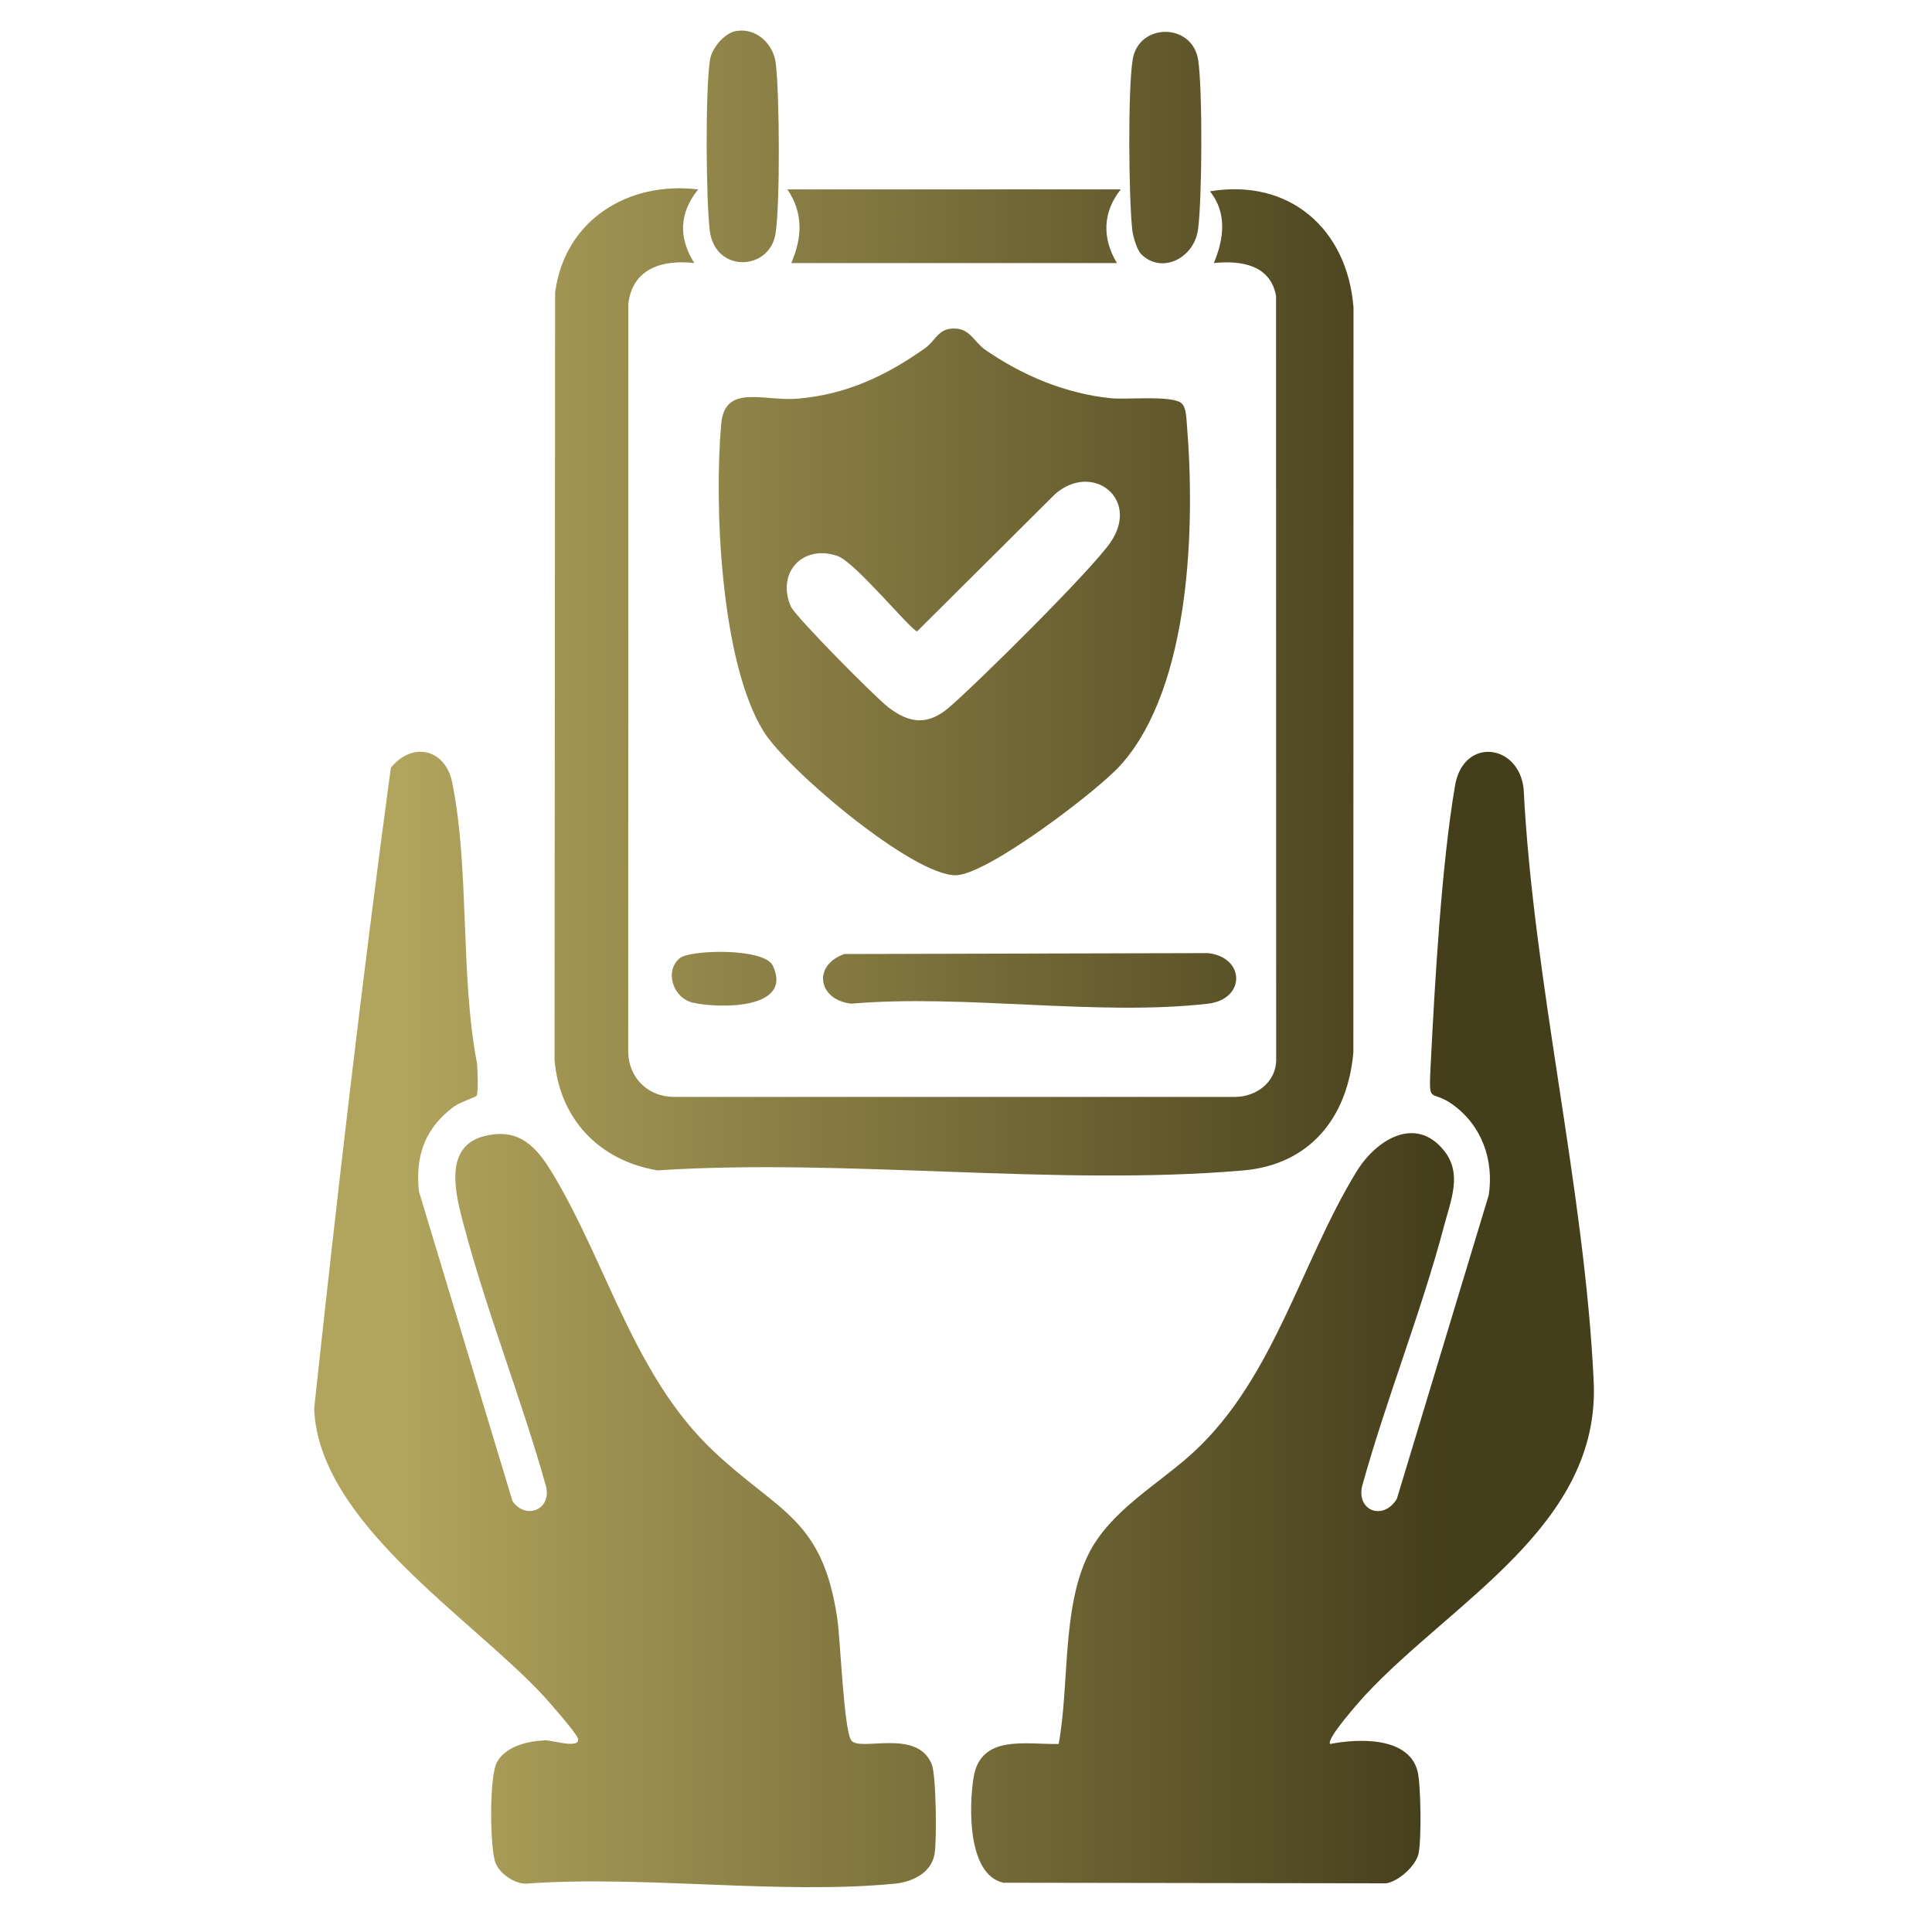 <?xml version="1.0" encoding="iso-8859-1"?>
<!-- Generator: Adobe Illustrator 29.6.1, SVG Export Plug-In . SVG Version: 9.03 Build 0)  -->
<svg version="1.1" id="Layer_1" xmlns="http://www.w3.org/2000/svg" xmlns:xlink="http://www.w3.org/1999/xlink" x="0px" y="0px"
	 viewBox="0 0 40 40" style="enable-background:new 0 0 40 40;" xml:space="preserve">
<g>
	<linearGradient id="SVGID_1_" gradientUnits="userSpaceOnUse" x1="8.348" y1="27.279" x2="29.84" y2="27.279">
		<stop  offset="0" style="stop-color:#B1A45D"/>
		<stop  offset="1" style="stop-color:#453E1B"/>
	</linearGradient>
	<path style="fill:url(#SVGID_1_);" d="M27.54,36.107c0.582-0.114,1.62-0.155,1.808,0.56c0.072,0.276,0.084,1.435,0.021,1.711
		c-0.057,0.254-0.411,0.573-0.67,0.614l-7.926-0.012c-0.75-0.169-0.712-1.6-0.615-2.186c0.148-0.894,1.095-0.672,1.761-0.687
		c0.224-1.222,0.063-2.805,0.613-3.922c0.454-0.921,1.47-1.459,2.198-2.137c1.653-1.537,2.206-3.915,3.357-5.794
		c0.401-0.655,1.225-1.174,1.816-0.424c0.372,0.471,0.137,1.013,0.003,1.522c-0.483,1.831-1.207,3.613-1.711,5.44
		c-0.09,0.519,0.469,0.678,0.726,0.237l1.902-6.286c0.11-0.733-0.148-1.449-0.755-1.88c-0.465-0.331-0.491,0.056-0.446-0.846
		c0.085-1.683,0.224-4.132,0.504-5.757c0.173-1.001,1.314-0.867,1.419,0.068c0.204,4.03,1.265,8.285,1.451,12.276
		c0.139,2.981-2.924,4.546-4.737,6.499C28.153,35.217,27.442,36.017,27.54,36.107z"/>
	
		<linearGradient id="SVGID_00000008855475661243703840000000512651801291374210_" gradientUnits="userSpaceOnUse" x1="8.348" y1="27.319" x2="29.84" y2="27.319">
		<stop  offset="0" style="stop-color:#B1A45D"/>
		<stop  offset="1" style="stop-color:#453E1B"/>
	</linearGradient>
	<path style="fill:url(#SVGID_00000008855475661243703840000000512651801291374210_);" d="M9.866,22.689
		c-0.014,0.022-0.355,0.139-0.464,0.219c-0.601,0.444-0.809,1.023-0.728,1.761l1.937,6.411c0.266,0.384,0.8,0.189,0.698-0.29
		c-0.509-1.825-1.228-3.61-1.711-5.44c-0.155-0.589-0.437-1.604,0.421-1.826c0.732-0.189,1.095,0.228,1.427,0.781
		c1.138,1.897,1.683,4.189,3.329,5.742c1.343,1.268,2.251,1.374,2.56,3.461c0.064,0.432,0.135,2.304,0.288,2.522
		c0.175,0.25,1.363-0.259,1.668,0.499c0.093,0.23,0.107,1.584,0.057,1.862c-0.073,0.399-0.475,0.576-0.835,0.61
		c-2.413,0.228-5.181-0.18-7.632-0.002c-0.234,0.002-0.534-0.211-0.62-0.424c-0.12-0.297-0.136-1.804,0.03-2.096
		c0.189-0.332,0.642-0.431,0.997-0.448c0.129-0.006,0.745,0.193,0.676-0.042c-0.031-0.105-0.596-0.755-0.719-0.887
		c-1.524-1.634-4.643-3.581-4.741-5.935c0.476-4.429,0.99-8.857,1.588-13.269c0.435-0.549,1.127-0.399,1.269,0.297
		c0.365,1.784,0.163,3.999,0.516,5.825C9.886,22.155,9.91,22.619,9.866,22.689z"/>
	
		<linearGradient id="SVGID_00000010990585615454075770000005700599206548753065_" gradientUnits="userSpaceOnUse" x1="8.348" y1="14.118" x2="29.84" y2="14.118">
		<stop  offset="0" style="stop-color:#B1A45D"/>
		<stop  offset="1" style="stop-color:#453E1B"/>
	</linearGradient>
	<path style="fill:url(#SVGID_00000010990585615454075770000005700599206548753065_);" d="M14.455,3.922
		c-0.389,0.48-0.415,0.997-0.08,1.524c-0.653-0.074-1.278,0.106-1.366,0.842l-0.002,15.499c0.011,0.526,0.402,0.912,0.923,0.923
		l11.648,0c0.431-0.003,0.84-0.304,0.844-0.762L26.419,6.125c-0.117-0.642-0.724-0.736-1.288-0.679
		c0.207-0.495,0.281-1.034-0.08-1.485c1.646-0.273,2.844,0.778,2.972,2.406L28.02,21.781c-0.113,1.344-0.892,2.333-2.284,2.452
		c-3.867,0.333-8.208-0.256-12.125-0.002c-1.205-0.203-2.024-1.059-2.13-2.285l0.012-15.888C11.689,4.555,13.007,3.745,14.455,3.922
		z"/>
	
		<linearGradient id="SVGID_00000143615014064258673090000006399312481886179508_" gradientUnits="userSpaceOnUse" x1="8.348" y1="12.461" x2="29.84" y2="12.461">
		<stop  offset="0" style="stop-color:#B1A45D"/>
		<stop  offset="1" style="stop-color:#453E1B"/>
	</linearGradient>
	<path style="fill:url(#SVGID_00000143615014064258673090000006399312481886179508_);" d="M24.572,8.774
		c-0.01-0.124-0.014-0.331-0.103-0.419c-0.177-0.177-1.133-0.078-1.456-0.109c-0.947-0.093-1.837-0.468-2.611-1.001
		c-0.222-0.153-0.313-0.425-0.609-0.442c-0.373-0.022-0.405,0.239-0.644,0.408c-0.811,0.574-1.637,0.962-2.649,1.044
		c-0.687,0.056-1.493-0.314-1.568,0.519c-0.149,1.675-0.014,4.917,0.872,6.361c0.486,0.795,3.105,3.005,3.99,2.986
		c0.651-0.014,2.927-1.744,3.408-2.281C24.656,14.218,24.748,10.866,24.572,8.774z M22.998,11.22
		c-0.377,0.561-2.761,2.923-3.353,3.43c-0.443,0.378-0.823,0.326-1.259-0.011c-0.262-0.201-1.92-1.873-2.012-2.082
		c-0.304-0.702,0.246-1.293,0.966-1.046c0.368,0.126,1.536,1.56,1.649,1.56l2.856-2.842C22.612,9.559,23.606,10.319,22.998,11.22z"
		/>
	
		<linearGradient id="SVGID_00000040567833941420120410000000886638332844149424_" gradientUnits="userSpaceOnUse" x1="8.348" y1="4.684" x2="29.84" y2="4.684">
		<stop  offset="0" style="stop-color:#B1A45D"/>
		<stop  offset="1" style="stop-color:#453E1B"/>
	</linearGradient>
	<path style="fill:url(#SVGID_00000040567833941420120410000000886638332844149424_);" d="M23.205,3.921
		c-0.375,0.467-0.391,1.01-0.08,1.525h-6.743c0.229-0.526,0.253-1.034-0.08-1.525H23.205z"/>
	
		<linearGradient id="SVGID_00000077320597447821328720000007172587254785321344_" gradientUnits="userSpaceOnUse" x1="8.348" y1="20.299" x2="29.84" y2="20.299">
		<stop  offset="0" style="stop-color:#B1A45D"/>
		<stop  offset="1" style="stop-color:#453E1B"/>
	</linearGradient>
	<path style="fill:url(#SVGID_00000077320597447821328720000007172587254785321344_);" d="M17.482,19.752l7.53-0.019
		c0.776,0.09,0.776,0.957,0,1.047c-2.28,0.264-5.055-0.202-7.389,0C16.936,20.701,16.815,19.986,17.482,19.752z"/>
	
		<linearGradient id="SVGID_00000015318775242787128950000013845075491687139738_" gradientUnits="userSpaceOnUse" x1="8.348" y1="3.03" x2="29.84" y2="3.03">
		<stop  offset="0" style="stop-color:#B1A45D"/>
		<stop  offset="1" style="stop-color:#453E1B"/>
	</linearGradient>
	<path style="fill:url(#SVGID_00000015318775242787128950000013845075491687139738_);" d="M15.236,0.643
		c0.426-0.077,0.779,0.274,0.826,0.668c0.077,0.653,0.092,2.906-0.006,3.529c-0.122,0.77-1.257,0.822-1.362-0.074
		c-0.077-0.658-0.093-2.902,0.006-3.529C14.738,0.996,14.996,0.686,15.236,0.643z"/>
	
		<linearGradient id="SVGID_00000123436719175373457690000012213851903138113702_" gradientUnits="userSpaceOnUse" x1="8.348" y1="3.055" x2="29.84" y2="3.055">
		<stop  offset="0" style="stop-color:#B1A45D"/>
		<stop  offset="1" style="stop-color:#453E1B"/>
	</linearGradient>
	<path style="fill:url(#SVGID_00000123436719175373457690000012213851903138113702_);" d="M23.628,5.263
		c-0.089-0.088-0.17-0.365-0.185-0.497c-0.075-0.674-0.094-2.89,0.007-3.529c0.122-0.771,1.234-0.769,1.356,0
		c0.094,0.594,0.083,2.911-0.003,3.52C24.72,5.348,24.05,5.683,23.628,5.263z"/>
	
		<linearGradient id="SVGID_00000026858117634886036840000003097706243882370750_" gradientUnits="userSpaceOnUse" x1="8.348" y1="20.264" x2="29.84" y2="20.264">
		<stop  offset="0" style="stop-color:#B1A45D"/>
		<stop  offset="1" style="stop-color:#453E1B"/>
	</linearGradient>
	<path style="fill:url(#SVGID_00000026858117634886036840000003097706243882370750_);" d="M14.075,19.837
		c0.218-0.177,1.751-0.216,1.926,0.158c0.426,0.91-1.118,0.885-1.649,0.766C13.929,20.667,13.752,20.099,14.075,19.837z"/>
</g>
</svg>
